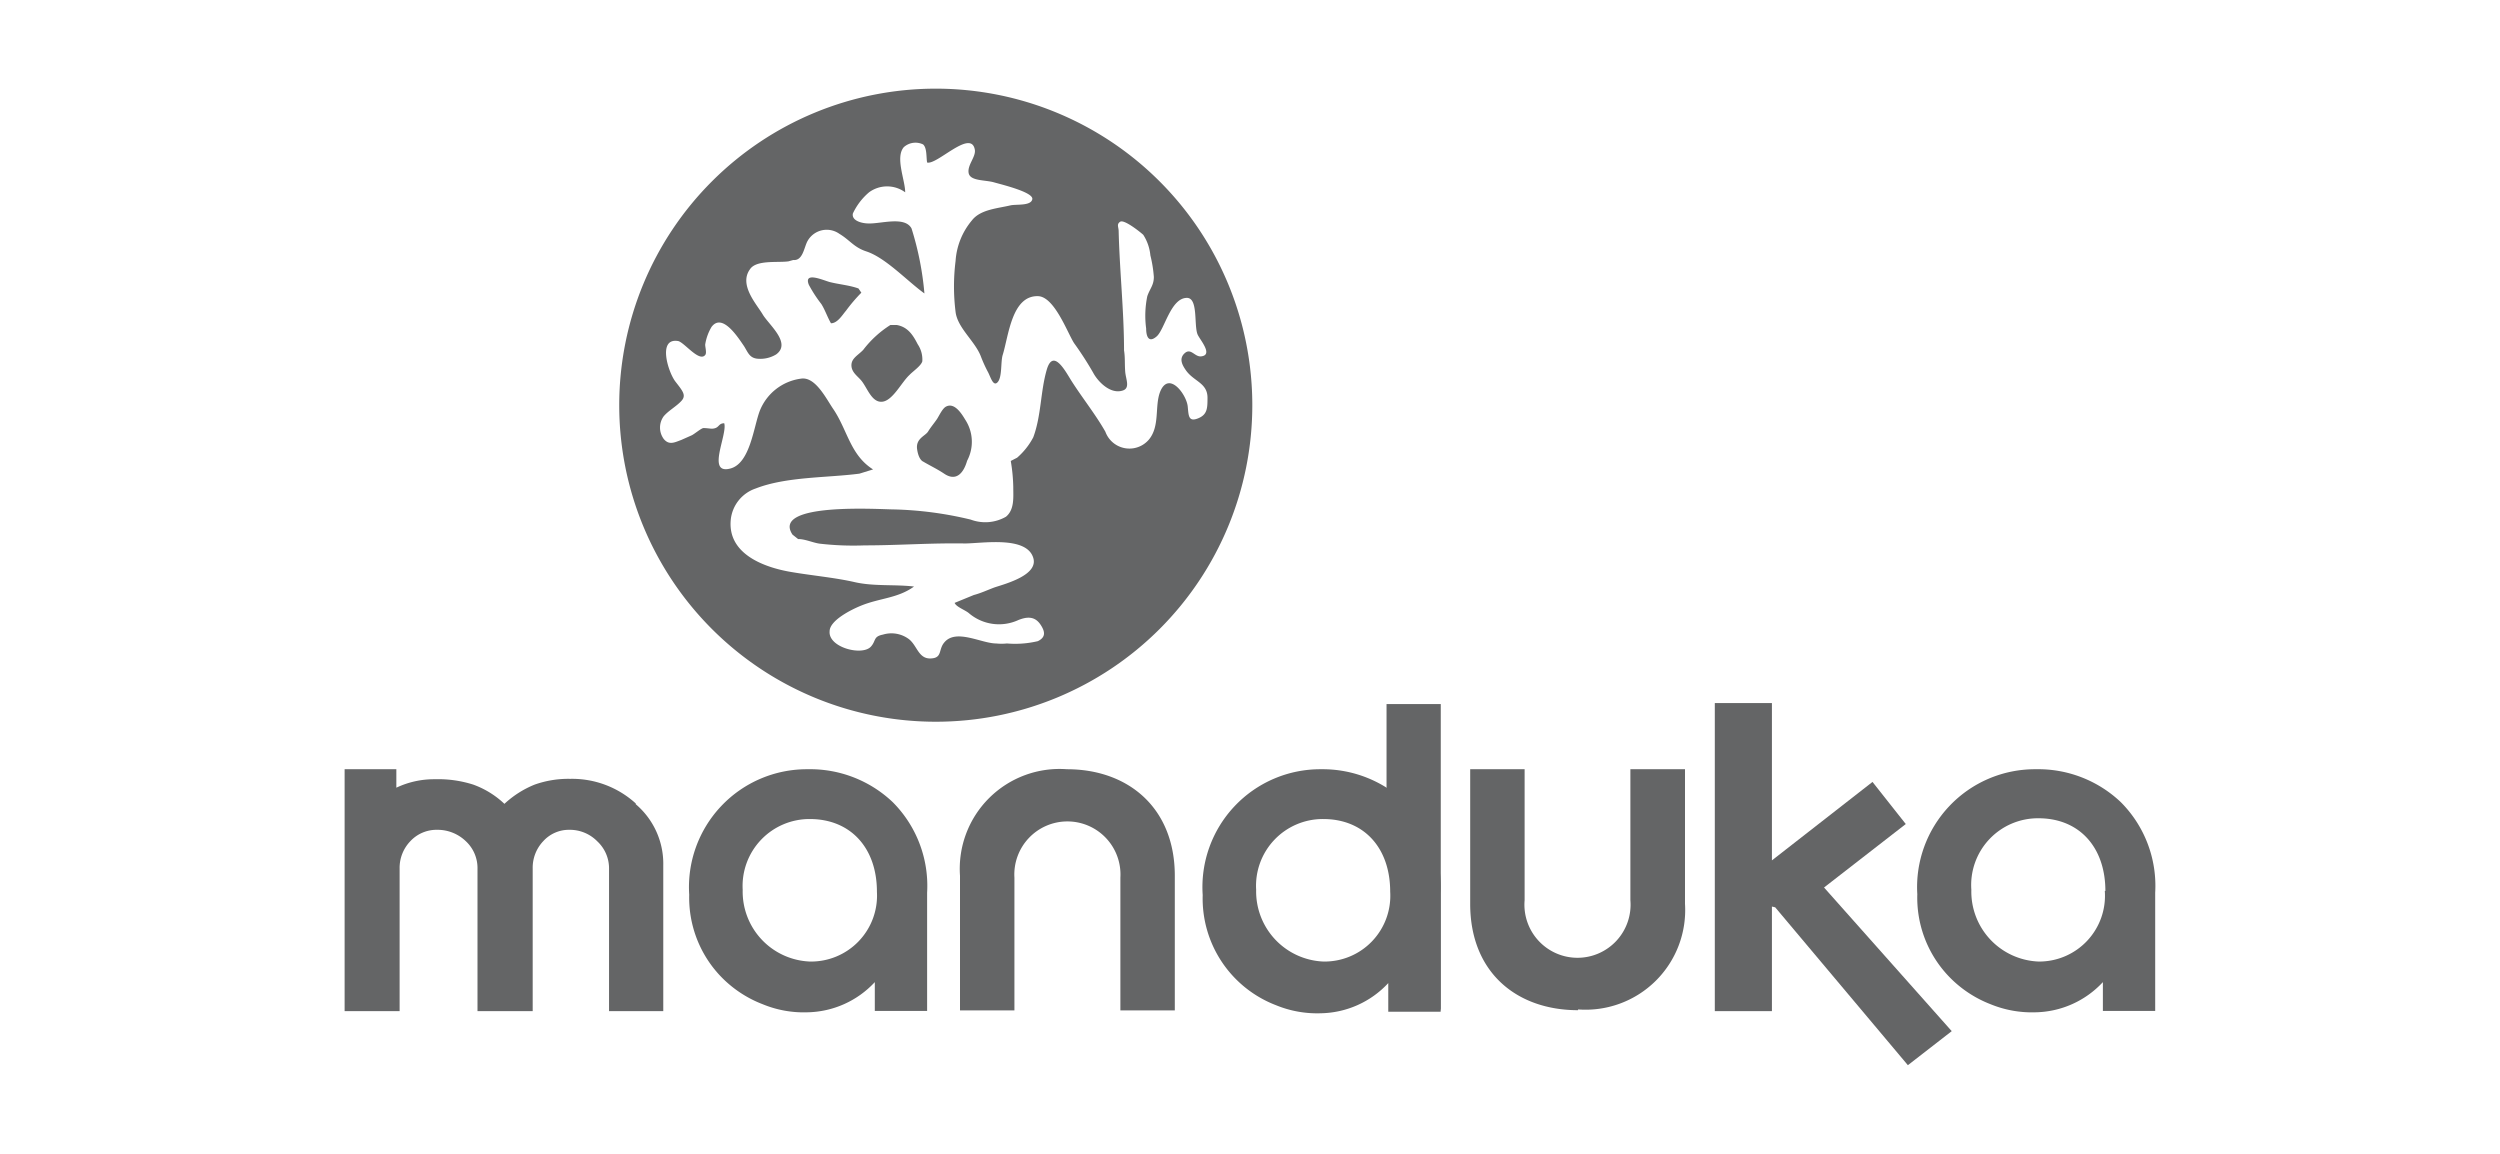 <svg id="Layer_1" data-name="Layer 1" xmlns="http://www.w3.org/2000/svg" viewBox="0 0 130 60"><defs><style>.cls-1{fill:#646566;}</style></defs><path class="cls-1" d="M49.2,21.14c-.19.09-.36.47-.47.64s-.33.43-.47.66-.65.36-.57.92S48,24,48,24c.39.23.72.38,1.11.64.62.41,1-.05,1.18-.68a2.1,2.1,0,0,0-.1-2.14C50,21.5,49.63,20.92,49.2,21.14Z"/><path class="cls-1" d="M47.72,17.9c-.24-.47-.51-.9-1.09-1H46.3a5.4,5.4,0,0,0-1.41,1.29c-.29.31-.7.47-.6.94.07.28.31.44.49.65.31.36.54,1.16,1.09,1.11s1-1,1.42-1.39c.19-.2.6-.47.67-.71A1.42,1.42,0,0,0,47.72,17.9Z"/><path class="cls-1" d="M48.66,4.61A16.46,16.46,0,1,0,65.12,21.07,16.46,16.46,0,0,0,48.66,4.61ZM62.31,21.75c-.53.22-.5-.17-.55-.63-.08-.64-1-1.86-1.44-.73-.28.75,0,1.76-.57,2.46a1.33,1.33,0,0,1-2.27-.4c-.51-.9-1.21-1.77-1.78-2.67-.3-.48-.94-1.69-1.27-.55s-.28,2.38-.7,3.51a3.65,3.65,0,0,1-.84,1.06l-.33.17a9.06,9.06,0,0,1,.13,1.35c0,.53.07,1.18-.38,1.55a2.16,2.16,0,0,1-1.83.15,18.88,18.88,0,0,0-4-.53c-.69,0-6.4-.39-5.27,1.31l.29.23c.37,0,.76.19,1.12.24a15.27,15.27,0,0,0,2.34.09c1.74,0,3.45-.13,5.21-.1.89,0,3.21-.41,3.56.75.27.88-1.38,1.33-2,1.53-.38.14-.71.3-1.09.4l-1,.41c.09.22.56.37.76.55a2.41,2.41,0,0,0,2.56.34c.43-.17.84-.21,1.14.23s.23.69-.13.87a5.11,5.11,0,0,1-1.61.12,2.64,2.64,0,0,1-.56,0c-.76,0-2.08-.78-2.69-.06-.33.38-.09.82-.72.84s-.7-.67-1.12-1A1.52,1.52,0,0,0,45.91,33c-.5.1-.35.31-.61.61-.43.52-2.23.07-2.16-.78,0-.57,1.13-1.13,1.62-1.33,1-.41,1.91-.38,2.77-1-1-.12-2.09,0-3.09-.23s-2.2-.34-3.26-.52c-1.4-.23-3.36-.92-3.18-2.73a1.92,1.92,0,0,1,1.3-1.62c1.59-.62,3.71-.55,5.39-.77l.71-.22c-1.19-.75-1.33-2.05-2.07-3.14-.37-.54-.93-1.7-1.68-1.58a2.68,2.68,0,0,0-2.14,1.67c-.32.83-.5,2.72-1.52,3-1.28.35-.15-1.75-.33-2.35-.27,0-.26.18-.46.25s-.32,0-.62,0c-.11,0-.48.32-.62.38l-.54.24c-.33.12-.63.29-.91-.06a1,1,0,0,1,0-1.17c.25-.3.67-.52.93-.81s.05-.52-.32-1-.93-2.25.11-2.11c.3,0,1.12,1.13,1.44.73.09-.1,0-.4,0-.54A2.54,2.54,0,0,1,37,17c.56-.75,1.38.55,1.69,1,.2.32.28.6.67.65a1.59,1.59,0,0,0,1-.22c.81-.59-.38-1.54-.7-2.08S38.41,14.81,39,14c.33-.5,1.45-.33,2-.41l.25-.07c.51.05.56-.68.75-1a1.14,1.14,0,0,1,1.65-.36c.55.33.76.71,1.42.92,1,.34,2.09,1.52,3,2.18a15.69,15.69,0,0,0-.67-3.38c-.35-.65-1.58-.24-2.23-.26-.35,0-.9-.14-.82-.52A3.26,3.26,0,0,1,45.19,10a1.59,1.59,0,0,1,1.88,0c0-.63-.53-1.82-.07-2.35a.91.91,0,0,1,1-.14c.21.18.16.68.21.94.5.15,2.28-1.76,2.48-.67.07.37-.4.8-.32,1.22s.85.35,1.31.48,2.07.52,2,.88-.84.25-1.14.32c-.67.16-1.56.21-2,.78a3.65,3.65,0,0,0-.85,2.11,10.68,10.68,0,0,0,0,2.65c.1.83,1,1.51,1.31,2.3a7.22,7.22,0,0,0,.36.8c.14.24.28.82.52.55s.15-1.06.26-1.41c.31-1,.47-3.08,1.82-3.06.86,0,1.54,1.89,1.89,2.44a17.24,17.24,0,0,1,1,1.55c.24.45.87,1.1,1.49.93.46-.11.2-.59.17-1s0-.73-.06-1.1c0-2-.23-4.15-.28-6.2,0-.21-.12-.36.08-.49s1,.5,1.2.68a2.4,2.4,0,0,1,.37,1.07A6.62,6.62,0,0,1,60,14.4c0,.43-.2.6-.34,1a5,5,0,0,0-.06,1.68c0,.43.14.77.55.41s.73-2,1.57-2c.59,0,.36,1.41.55,1.89.1.26.84,1.07.2,1.15-.34.05-.54-.46-.87-.16s-.08.67.07.89c.42.59,1.14.65,1.12,1.46C62.79,21.24,62.77,21.56,62.31,21.75Z"/><path class="cls-1" d="M44.79,15.22,44.64,15c-.48-.17-1-.21-1.48-.33-.32-.08-1.39-.58-1.1.14a6.91,6.91,0,0,0,.65,1c.19.3.31.67.5,1,.34,0,.59-.43.78-.65A8.48,8.48,0,0,1,44.79,15.22Z"/><path class="cls-1" d="M33.06,41.78a4.92,4.92,0,0,0-3.41-1.28,5.24,5.24,0,0,0-1.85.3,5.13,5.13,0,0,0-1.57,1,4.65,4.65,0,0,0-1.62-1,6,6,0,0,0-2-.28,4.58,4.58,0,0,0-2,.44V40H17.92V52.58h2.86V45.17a2,2,0,0,1,.56-1.43,1.86,1.86,0,0,1,1.38-.59,2.12,2.12,0,0,1,1.5.59,1.91,1.91,0,0,1,.61,1.45v7.39H27.7V45.15a2,2,0,0,1,.55-1.41,1.8,1.8,0,0,1,1.36-.59,2,2,0,0,1,1.45.6,1.92,1.92,0,0,1,.61,1.44v7.39h2.82V45a4.06,4.06,0,0,0-1.43-3.18"/><polygon class="cls-1" points="89.17 52.58 89.17 36.56 92.14 36.56 92.14 44.74 97.37 40.66 99.1 42.85 94.85 46.15 101.49 53.62 99.21 55.39 92.31 47.18 92.14 47.14 92.14 52.58 89.17 52.58"/><path class="cls-1" d="M82.06,52.49A5.18,5.18,0,0,0,87.62,47V40H84.78v6.81a2.76,2.76,0,1,1-5.5,0V40H76.45V47c0,3.58,2.43,5.53,5.61,5.53"/><path class="cls-1" d="M55.48,40a5.19,5.19,0,0,0-5.56,5.54v7h2.83v-6.9a2.76,2.76,0,1,1,5.51,0v6.9h2.83v-7C61.09,42,58.66,40,55.48,40"/><path class="cls-1" d="M35.84,46.5a5.92,5.92,0,0,0,1.48,4.1,6,6,0,0,0,2.34,1.62,5.59,5.59,0,0,0,2.32.42,4.9,4.9,0,0,0,3.51-1.57v1.5h2.72V46.42a6.16,6.16,0,0,0-1.79-4.71A6.24,6.24,0,0,0,42,40a6.13,6.13,0,0,0-6.16,6.54m9.76-.17A3.43,3.43,0,0,1,42.11,50a3.64,3.64,0,0,1-3.49-3.73,3.48,3.48,0,0,1,3.49-3.68c2.12,0,3.49,1.5,3.49,3.78"/><path class="cls-1" d="M62.54,46.55a5.94,5.94,0,0,0,3.81,5.72,5.63,5.63,0,0,0,2.33.42,4.9,4.9,0,0,0,3.51-1.57v1.49h2.72V46.46a6.15,6.15,0,0,0-1.79-4.7A6.24,6.24,0,0,0,68.7,40a6.13,6.13,0,0,0-6.16,6.54m9.75-.17A3.42,3.42,0,0,1,68.81,50a3.65,3.65,0,0,1-3.49-3.73,3.47,3.47,0,0,1,3.49-3.68c2.12,0,3.48,1.5,3.48,3.78"/><path class="cls-1" d="M99.7,46.5a5.92,5.92,0,0,0,1.48,4.1,6,6,0,0,0,2.33,1.62,5.66,5.66,0,0,0,2.33.42,4.9,4.9,0,0,0,3.51-1.57v1.5h2.72V46.42a6.16,6.16,0,0,0-1.79-4.71A6.24,6.24,0,0,0,105.86,40,6.13,6.13,0,0,0,99.7,46.5m9.75-.17A3.42,3.42,0,0,1,106,50a3.64,3.64,0,0,1-3.49-3.73A3.47,3.47,0,0,1,106,42.55c2.12,0,3.48,1.5,3.48,3.78"/><polyline class="cls-1" points="74.92 52.61 74.92 36.61 72.1 36.61 72.1 41.07"/></svg>